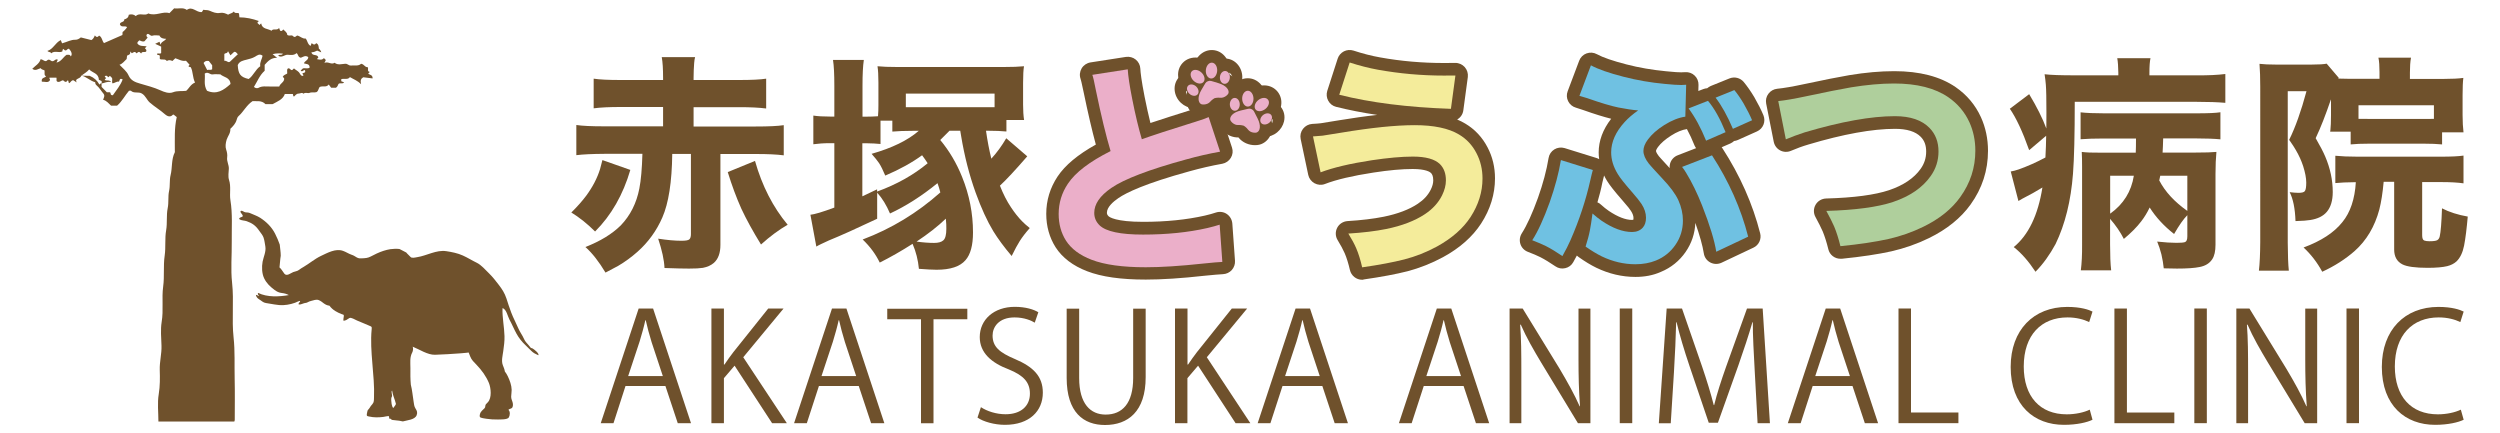 <?xml version="1.0" encoding="utf-8"?>
<!-- Generator: Adobe Illustrator 25.2.1, SVG Export Plug-In . SVG Version: 6.00 Build 0)  -->
<svg version="1.1" id="レイヤー_1" xmlns="http://www.w3.org/2000/svg" xmlns:xlink="http://www.w3.org/1999/xlink" x="0px"
	 y="0px" viewBox="0 0 300 52" style="enable-background:new 0 0 300 52;" xml:space="preserve">
<style type="text/css">
	.st0{fill:#6F512C;}
	.st1{fill-rule:evenodd;clip-rule:evenodd;fill:#6F512C;}
	.st2{fill:#F4EC9B;}
	.st3{fill:#6FC1E2;}
	.st4{fill:#AFCF9C;}
	.st5{fill:#EBAFC9;}
</style>
<g>
	<path class="st0" d="M71.41,27.78c-0.91-0.91-1.86-1.67-2.85-2.28c0.72-0.71,1.32-1.39,1.79-2.02c0.78-1.06,1.33-2.13,1.66-3.2
		c0.05-0.17,0.15-0.53,0.28-1.07l3.35,1.18C74.77,23.36,73.36,25.83,71.41,27.78z M77.09,18.46h-4.58
		c-1.43,0.01-2.54,0.06-3.35,0.16v-3.62c0.71,0.11,1.83,0.16,3.35,0.16h7.06v-2.32h-5.09c-1.34,0-2.42,0.05-3.24,0.16V9.44
		c0.7,0.11,1.78,0.16,3.24,0.16h5.09V9.34c0-1.07-0.05-1.9-0.16-2.48h4c-0.05,0.19-0.09,0.42-0.11,0.71
		c-0.04,0.55-0.07,1.14-0.07,1.77V9.6h5.48c1.46,0,2.53-0.05,3.23-0.16v3.58c-0.83-0.11-1.91-0.16-3.23-0.16h-5.48v2.32h7.47
		c1.52,0,2.63-0.05,3.35-0.16v3.62c-0.83-0.11-1.95-0.16-3.35-0.16h-4.25v10.91c0,0.97-0.26,1.69-0.79,2.16
		c-0.34,0.29-0.78,0.49-1.31,0.59c-0.37,0.06-0.92,0.09-1.66,0.09c-0.62,0-1.6-0.02-2.95-0.07c-0.04-0.96-0.3-2.13-0.76-3.52
		c1.1,0.17,2.03,0.25,2.79,0.25c0.5,0,0.81-0.05,0.94-0.16c0.13-0.11,0.2-0.32,0.2-0.64v-9.62h-2.24c-0.04,3.37-0.44,5.92-1.19,7.63
		c-0.69,1.58-1.68,2.96-2.99,4.12c-0.7,0.62-1.47,1.19-2.32,1.69c-0.23,0.13-0.74,0.4-1.51,0.8c-0.78-1.3-1.58-2.33-2.41-3.07
		c1.79-0.7,3.2-1.56,4.25-2.6c1.14-1.19,1.88-2.66,2.22-4.41C76.92,21.62,77.04,20.23,77.09,18.46z M91.32,29.34
		c-0.97-1.58-1.76-3.01-2.36-4.3c-0.6-1.34-1.14-2.8-1.63-4.39l3.27-1.34c0.85,3,2.16,5.55,3.92,7.66
		C93.49,27.56,92.42,28.35,91.32,29.34z"/>
	<path class="st0" d="M112.5,21.98c-1.89,1.54-3.79,2.75-5.7,3.64c-0.42-0.99-0.93-1.83-1.54-2.5v3.13
		c-2.41,1.14-4.34,2.01-5.79,2.6c-0.79,0.36-1.3,0.6-1.51,0.74l-0.71-3.82c0.46-0.04,1.42-0.32,2.87-0.86v-7.73h-0.47
		c-0.79,0-1.48,0.05-2.05,0.13v-3.44c0.52,0.08,1.2,0.12,2.04,0.12h0.48v-3.71c0-1.36-0.05-2.39-0.16-3.09h3.7
		c-0.11,0.73-0.16,1.76-0.16,3.09V14h0.4c0.54,0,1.03-0.02,1.46-0.05c0.04-0.44,0.05-0.88,0.05-1.33V9.91
		c0-0.87-0.04-1.53-0.11-1.96c0.59,0.06,1.37,0.09,2.36,0.09h12.8c1,0,1.81-0.03,2.42-0.09c-0.07,0.39-0.11,1.05-0.11,1.98v2.64
		c0,0.71,0.04,1.32,0.12,1.83h-2.12v1.38c-0.6-0.06-1.31-0.09-2.14-0.09h-0.31c0.17,1.2,0.38,2.31,0.64,3.35
		c0.66-0.72,1.26-1.54,1.79-2.45l2.52,2.17c-1.44,1.66-2.53,2.83-3.28,3.52c0.39,0.99,0.83,1.86,1.33,2.6
		c0.44,0.66,0.88,1.22,1.33,1.67c0.2,0.21,0.5,0.48,0.92,0.82c-0.49,0.55-0.89,1.07-1.19,1.54c-0.27,0.42-0.59,1.02-0.98,1.81
		c-0.91-1.07-1.64-2.06-2.2-2.97c-0.74-1.22-1.45-2.77-2.13-4.65c-0.75-2.09-1.33-4.34-1.73-6.75l-0.11-0.66h-1.29
		c-0.49,0.5-0.86,0.87-1.11,1.11c1.08,1.3,1.96,2.78,2.62,4.43c0.87,2.15,1.31,4.37,1.31,6.66c0,1.54-0.3,2.65-0.9,3.33
		c-0.66,0.77-1.82,1.15-3.47,1.15c-0.47,0-1.18-0.04-2.12-0.11c-0.1-1.05-0.35-2.05-0.76-3c-1.38,0.88-2.7,1.63-3.94,2.25
		c-0.49-1.01-1.17-1.93-2.05-2.77c3.45-1.3,6.56-3.19,9.32-5.65C112.75,22.7,112.62,22.33,112.5,21.98z M111.32,19.59
		c-0.19-0.29-0.41-0.62-0.67-0.96c-1.19,0.87-2.66,1.69-4.42,2.44c-0.26-0.62-0.5-1.12-0.74-1.49c-0.21-0.3-0.5-0.68-0.9-1.12
		c2.46-0.7,4.35-1.62,5.66-2.76h-0.76c-0.94,0-1.74,0.03-2.41,0.09v-1.31h-1.42v2.8c-0.46-0.05-1.04-0.08-1.74-0.09h-0.44v6.37
		c0.47-0.21,1.06-0.49,1.77-0.84v0.27C107.6,22.13,109.62,21,111.32,19.59z M108.71,12.86c0.34,0,0.67,0,1,0h8.68
		c0.33,0,0.65,0,0.96,0v-1.63h-10.65V12.86z M113.5,26.24c-0.97,0.93-2.14,1.84-3.51,2.75c0.79,0.11,1.5,0.16,2.1,0.16
		c0.51,0,0.88-0.1,1.11-0.31c0.24-0.21,0.36-0.67,0.36-1.38C113.57,27.14,113.55,26.74,113.5,26.24z"/>
	<path class="st0" d="M254.2,9.04V8.73c-0.01-0.73-0.05-1.32-0.13-1.75h3.99c-0.09,0.39-0.13,0.99-0.13,1.78v0.28h5.72
		c1.32,0.01,2.45-0.04,3.39-0.16v3.46c-0.91-0.08-2.05-0.12-3.41-0.12h-14.66c0,3.96-0.07,6.83-0.21,8.62
		c-0.25,3.27-0.95,6.08-2.09,8.44c-0.71,1.31-1.51,2.42-2.41,3.33c-0.83-1.26-1.7-2.25-2.61-2.96c1.76-1.44,2.91-3.82,3.44-7.15
		c-0.72,0.45-1.52,0.89-2.4,1.34c-0.14,0.07-0.3,0.17-0.48,0.28l-0.92-3.54c0.31-0.05,0.63-0.14,0.95-0.25
		c1.04-0.37,2.11-0.84,3.21-1.43c0.05-0.91,0.08-1.78,0.09-2.61l-2.04,1.73c-0.79-2.23-1.57-3.89-2.32-4.97l2.32-1.75
		c0.92,1.53,1.61,2.9,2.06,4.12c0.01-0.62,0.01-1.24,0.01-1.87c0-1.65-0.02-2.78-0.07-3.39c-0.03-0.38-0.08-0.79-0.15-1.25
		c0.74,0.09,1.94,0.13,3.6,0.13H254.2z M257.96,24.9c-0.3,0.63-0.64,1.18-1.02,1.67c-0.51,0.67-1.2,1.37-2.08,2.1
		c-0.42-0.83-0.97-1.63-1.65-2.41v3.07c0,1.31,0.04,2.35,0.13,3.11h-3.64c0.11-0.86,0.16-1.88,0.15-3.08V20
		c0-0.63-0.01-1.22-0.04-1.77c0.51,0.07,1.26,0.1,2.25,0.09h4.23c0.02-0.4,0.03-0.97,0.03-1.7h-3.82c-1.16,0-2.1,0.03-2.83,0.09
		v-3.23c0.71,0.08,1.65,0.12,2.84,0.12h11.05c1.39,0,2.36-0.04,2.89-0.13v3.25c-0.72-0.07-1.7-0.11-2.92-0.11h-3.95
		c-0.02,0.72-0.04,1.29-0.07,1.7h3.86c1.27,0,2.13-0.03,2.6-0.08c-0.07,0.72-0.11,1.6-0.11,2.63v8.49c0,0.79-0.13,1.37-0.4,1.77
		c-0.32,0.48-0.82,0.79-1.5,0.92c-0.63,0.13-1.54,0.19-2.73,0.19c-0.34,0-0.87-0.01-1.58-0.03c-0.05-0.54-0.15-1.09-0.28-1.67
		c-0.14-0.55-0.31-1.07-0.51-1.54c0.92,0.1,1.69,0.15,2.32,0.15c0.52,0,0.86-0.03,1.02-0.09c0.19-0.07,0.28-0.3,0.28-0.7v-2.53
		c-0.45,0.45-0.98,1.2-1.59,2.26C259.68,27.13,258.7,26.07,257.96,24.9z M253.22,25.64c1.6-1.14,2.54-2.66,2.84-4.55h-2.84V25.64z
		 M259.11,21.65c0.71,1.37,1.84,2.58,3.37,3.66v-4.22h-3.25C259.2,21.28,259.16,21.46,259.11,21.65z"/>
	<path class="st0" d="M279.7,11.96c-0.62,1.82-1.22,3.36-1.82,4.62c0.53,0.91,0.91,1.65,1.15,2.21c0.6,1.41,0.9,2.83,0.9,4.25
		c0,1.03-0.24,1.82-0.71,2.38c-0.43,0.51-1.09,0.84-1.98,0.98c-0.36,0.06-0.95,0.11-1.78,0.13c-0.05-1.52-0.29-2.67-0.7-3.47
		c0.44,0.05,0.79,0.08,1.06,0.08c0.41,0,0.67-0.07,0.76-0.21c0.12-0.16,0.17-0.5,0.17-1.02c0-0.55-0.13-1.21-0.37-1.97
		c-0.22-0.67-0.51-1.3-0.86-1.9c-0.16-0.29-0.43-0.71-0.82-1.26c0.75-1.51,1.44-3.46,2.08-5.84h-2.25v18.19
		c0.01,1.5,0.05,2.62,0.13,3.35h-3.59c0.1-0.85,0.15-2,0.16-3.44V10.42c0-1.04-0.03-1.96-0.09-2.76c0.5,0.06,1.16,0.09,1.98,0.09
		h4.27c0.87,0,1.48-0.04,1.81-0.11l1.45,1.7l-0.05,0.09c0.46,0.02,0.95,0.03,1.47,0.03h3.47V8.65c0-0.73-0.04-1.31-0.13-1.73h3.91
		c-0.09,0.49-0.13,1.09-0.13,1.81v0.74h4.07c0.99,0,1.77-0.04,2.34-0.12c-0.06,0.46-0.09,1.16-0.09,2.09v2.36
		c0,0.81,0.04,1.5,0.11,2.08h-2.57v1.45c-0.6-0.06-1.34-0.09-2.21-0.09h-6.52c-0.93,0-1.67,0.03-2.24,0.09V15.8h-2.46l0.03-0.21
		c0.04-0.37,0.07-0.96,0.07-1.78V11.96z M282.7,21.86c-1.07,0.01-1.89,0.05-2.46,0.11v-3.28c0.71,0.07,1.58,0.11,2.64,0.11h10.07
		c1.18,0,2.07-0.04,2.67-0.13V22c-0.69-0.1-1.58-0.15-2.67-0.15h-2.29v6.37c0,0.36,0.08,0.57,0.24,0.64
		c0.15,0.06,0.37,0.09,0.64,0.09c0.45,0,0.76-0.04,0.91-0.12c0.16-0.08,0.27-0.24,0.32-0.47c0.12-0.53,0.21-1.65,0.27-3.36
		c0.87,0.45,1.9,0.78,3.09,0.99c-0.12,1.38-0.26,2.55-0.44,3.49c-0.17,0.85-0.48,1.48-0.92,1.9c-0.29,0.26-0.66,0.45-1.11,0.56
		c-0.54,0.13-1.33,0.2-2.34,0.2c-1.48,0-2.5-0.14-3.04-0.42c-0.65-0.34-0.98-0.93-0.98-1.78v-8.12h-1.26
		c-0.12,1.31-0.29,2.42-0.52,3.32c-0.55,2.05-1.54,3.72-2.97,4.99c-1.11,0.97-2.4,1.8-3.88,2.48c-0.61-1.12-1.35-2.08-2.24-2.91
		c2.11-0.78,3.66-1.79,4.66-3.05C282.04,25.49,282.58,23.88,282.7,21.86z M292.07,14.26v-1.63h-9.05v1.63
		c0.31,0.01,0.75,0.01,1.3,0.01h6.51C291.31,14.28,291.73,14.27,292.07,14.26z"/>
	<g>
		<path class="st0" d="M82.92,50.78h-1.59l-1.48-4.46h-4.79l-1.44,4.46h-1.53l4.55-13.76h1.73L82.92,50.78z M79.54,45.13l-1.35-4.08
			c-0.29-0.94-0.52-1.81-0.7-2.62h-0.05c-0.18,0.83-0.43,1.7-0.69,2.56l-1.37,4.14H79.54z"/>
		<path class="st0" d="M94.42,50.78h-1.77l-4.5-6.9l-1.28,1.5v5.4h-1.5V37.02h1.5v6.72h0.07c0.34-0.52,0.72-1.03,1.06-1.48
			l4.19-5.24h1.84l-4.84,5.85L94.42,50.78z"/>
		<path class="st0" d="M106.12,50.78h-1.59l-1.48-4.46h-4.78l-1.45,4.46h-1.53l4.55-13.76h1.73L106.12,50.78z M102.74,45.13
			l-1.35-4.08c-0.29-0.94-0.52-1.81-0.7-2.62h-0.05c-0.18,0.83-0.43,1.7-0.69,2.56l-1.37,4.14H102.74z"/>
		<path class="st0" d="M116.08,38.31h-4.06v12.48h-1.5V38.31h-4.05v-1.26h9.61V38.31z"/>
		<path class="st0" d="M124.17,38.72c-0.4-0.25-1.26-0.63-2.42-0.63c-1.91,0-2.64,1.17-2.64,2.17c0,1.35,0.83,2.04,2.67,2.82
			c2.22,0.94,3.36,2.08,3.36,4.04c0,2.19-1.59,3.86-4.55,3.86c-1.25,0-2.6-0.38-3.29-0.87l0.41-1.25c0.74,0.49,1.84,0.85,2.96,0.85
			c1.84,0,2.92-0.99,2.92-2.47c0-1.35-0.74-2.18-2.53-2.91c-2.08-0.78-3.49-1.99-3.49-3.88c0-2.09,1.7-3.63,4.21-3.63
			c1.3,0,2.29,0.32,2.82,0.65L124.17,38.72z"/>
		<path class="st0" d="M137.48,45.26c0,4.13-2.13,5.74-4.88,5.74c-2.56,0-4.6-1.5-4.6-5.65v-8.31h1.5v8.32
			c0,3.12,1.37,4.39,3.18,4.39c1.99,0,3.3-1.34,3.3-4.39v-8.32h1.5V45.26z"/>
		<path class="st0" d="M150.04,50.78h-1.77l-4.5-6.9l-1.28,1.5v5.4H141V37.02h1.5v6.72h0.07c0.34-0.52,0.72-1.03,1.06-1.48
			l4.19-5.24h1.84l-4.84,5.85L150.04,50.78z"/>
		<path class="st0" d="M161.75,50.78h-1.59l-1.48-4.46h-4.78l-1.45,4.46h-1.53l4.55-13.76h1.73L161.75,50.78z M158.37,45.13
			l-1.35-4.08c-0.29-0.94-0.52-1.81-0.7-2.62h-0.05c-0.18,0.83-0.43,1.7-0.69,2.56l-1.37,4.14H158.37z"/>
		<path class="st0" d="M178.7,50.78h-1.59l-1.48-4.46h-4.78l-1.45,4.46h-1.53l4.55-13.76h1.73L178.7,50.78z M175.32,45.13
			l-1.35-4.08c-0.29-0.94-0.52-1.81-0.7-2.62h-0.05c-0.18,0.83-0.43,1.7-0.69,2.56l-1.37,4.14H175.32z"/>
		<path class="st0" d="M190.85,50.78h-1.5l-4.39-7.24c-0.92-1.53-1.81-3.07-2.47-4.59l-0.07,0.02c0.13,1.75,0.14,3.36,0.14,5.74
			v6.07h-1.41V37.02h1.57l4.44,7.24c0.97,1.64,1.77,3.07,2.4,4.5l0.04-0.02c-0.14-1.91-0.18-3.56-0.18-5.72v-5.99h1.43V50.78z"/>
		<path class="st0" d="M194.37,37.02h1.5v13.76h-1.5V37.02z"/>
		<path class="st0" d="M212.39,50.78h-1.48l-0.34-6.19c-0.11-1.97-0.25-4.51-0.23-5.92h-0.05c-0.45,1.55-1.01,3.25-1.68,5.16
			l-2.46,6.9h-1.1l-2.29-6.75c-0.67-1.99-1.19-3.72-1.57-5.31h-0.05c-0.04,1.68-0.14,3.95-0.27,6.07l-0.38,6.05h-1.43L200,37.02
			h1.84l2.42,6.99c0.58,1.72,1.03,3.18,1.39,4.6h0.05c0.34-1.39,0.81-2.84,1.43-4.6l2.51-6.99h1.88L212.39,50.78z"/>
		<path class="st0" d="M225.37,50.78h-1.59l-1.48-4.46h-4.78l-1.44,4.46h-1.54l4.55-13.76h1.73L225.37,50.78z M221.99,45.13
			l-1.35-4.08c-0.29-0.94-0.52-1.81-0.7-2.62h-0.05c-0.18,0.83-0.43,1.7-0.69,2.56l-1.37,4.14H221.99z"/>
		<path class="st0" d="M235.01,50.78h-7.19V37.02h1.5V49.5h5.69V50.78z"/>
		<path class="st0" d="M251.1,50.37c-0.63,0.31-1.86,0.61-3.43,0.61c-3.54,0-6.39-2.29-6.39-6.95c0-4.44,2.76-7.2,6.79-7.2
			c1.64,0,2.6,0.34,3.03,0.56l-0.4,1.26c-0.63-0.31-1.52-0.56-2.6-0.56c-3.12,0-5.25,2.09-5.25,5.89c0,3.61,1.95,5.74,5.16,5.74
			c1.05,0,2.08-0.23,2.76-0.56L251.1,50.37z"/>
		<path class="st0" d="M260.92,50.78h-7.19V37.02h1.5V49.5h5.69V50.78z"/>
		<path class="st0" d="M263.32,37.02h1.5v13.76h-1.5V37.02z"/>
		<path class="st0" d="M278.06,50.78h-1.5l-4.39-7.24c-0.92-1.53-1.81-3.07-2.47-4.59l-0.07,0.02c0.13,1.75,0.14,3.36,0.14,5.74
			v6.07h-1.41V37.02h1.57l4.44,7.24c0.98,1.64,1.77,3.07,2.4,4.5l0.04-0.02c-0.14-1.91-0.18-3.56-0.18-5.72v-5.99h1.43V50.78z"/>
		<path class="st0" d="M281.58,37.02h1.5v13.76h-1.5V37.02z"/>
		<path class="st0" d="M295.64,50.37c-0.63,0.31-1.86,0.61-3.43,0.61c-3.54,0-6.39-2.29-6.39-6.95c0-4.44,2.76-7.2,6.79-7.2
			c1.64,0,2.6,0.34,3.03,0.56l-0.4,1.26c-0.63-0.31-1.52-0.56-2.6-0.56c-3.12,0-5.26,2.09-5.26,5.89c0,3.61,1.95,5.74,5.16,5.74
			c1.05,0,2.08-0.23,2.76-0.56L295.64,50.37z"/>
	</g>
	<g>
		<path class="st0" d="M63.9,41.81c-0.15-0.07-0.17,0-0.27-0.15c-0.07-0.1-0.15-0.19-0.23-0.28c-0.19-0.21-0.39-0.42-0.51-0.69
			c-0.19-0.45-0.52-0.87-0.71-1.33c-0.26-0.62-0.59-1.21-0.83-1.85c-0.22-0.56-0.39-1.13-0.58-1.7c-0.21-0.63-0.51-1.1-0.91-1.62
			c-0.37-0.48-0.73-0.95-1.16-1.37c-0.43-0.42-0.95-1.03-1.49-1.29c-0.56-0.27-1.09-0.61-1.67-0.87c-0.61-0.28-1.33-0.42-1.99-0.52
			c-1.2-0.18-2.32,0.54-3.49,0.72c-0.21,0.03-0.64,0.16-0.8-0.03c-0.16-0.19-0.36-0.33-0.51-0.53c-0.27-0.13-0.54-0.28-0.81-0.42
			c-0.36-0.04-0.73-0.03-1.09,0.02c-0.57,0.09-1.12,0.28-1.64,0.52c-0.24,0.11-0.48,0.24-0.72,0.36c-0.36,0.19-0.65,0.2-1.05,0.22
			c-0.25,0.01-0.4,0.02-0.63-0.11c-0.23-0.13-0.36-0.24-0.62-0.32c-0.36-0.12-0.68-0.35-1.04-0.47c-0.88-0.31-1.86,0.25-2.63,0.61
			c-0.78,0.37-1.39,0.92-2.14,1.35c-0.17,0.1-0.34,0.2-0.49,0.32c-0.19,0.16-0.46,0.18-0.7,0.27c-0.32,0.13-0.77,0.54-1.06,0.2
			c-0.18-0.22-0.37-0.59-0.59-0.76c0.06-0.46,0.07-0.94,0.15-1.4c0-0.45-0.08-0.89-0.12-1.34c-0.15-0.45-0.35-0.88-0.56-1.31
			c-0.4-0.79-1.04-1.42-1.78-1.9c-0.38-0.24-0.81-0.38-1.21-0.56c-0.19-0.09-0.36-0.08-0.56-0.1c-0.18-0.02-0.34-0.2-0.51-0.19
			c-0.38,0.16,0.54,0.61,0.02,0.76c-0.1,0.03-0.41,0.15-0.19,0.29c0.19,0.12,0.58,0.12,0.81,0.2c0.68,0.24,1.09,0.53,1.5,1.13
			c0.18,0.26,0.44,0.55,0.54,0.85c0.11,0.34,0.15,0.69,0.21,1.04c0.11,0.63-0.21,1.24-0.33,1.85c-0.11,0.61-0.09,1.4,0.18,1.97
			c0.29,0.61,0.71,1,1.24,1.4c0.3,0.22,0.53,0.34,0.89,0.38c0.29,0.03,0.58,0.11,0.84,0.25c-1.17,0.2-2.58,0.28-3.68-0.26
			c-0.11,0.14,0.04,0.26,0.11,0.36c-0.15,0.02-0.22-0.15-0.38-0.12c0.07,0.45,0.5,0.56,0.81,0.82c0.2,0.16,0.59,0.18,0.85,0.23
			c0.38,0.07,0.76,0.13,1.15,0.17c0.62,0.05,1.31-0.07,1.89-0.28c0.1-0.03,0.59-0.29,0.6-0.2c0.03,0.14-0.29,0.28-0.15,0.41
			c0.22,0.03,0.44-0.11,0.65-0.16c0.15-0.04,0.24-0.02,0.37-0.09c0.15-0.09,0.32-0.15,0.49-0.19c0.24-0.07,0.6-0.19,0.85-0.1
			c0.25,0.09,0.45,0.26,0.66,0.42c0.2,0.14,0.41,0.24,0.65,0.26c0.19,0.26,0.43,0.47,0.7,0.64c0.24,0.15,0.5,0.27,0.76,0.37
			c0.18,0.07,0.29,0.03,0.27,0.24c-0.02,0.19-0.07,0.37-0.05,0.55c0.26,0.03,0.5-0.18,0.71-0.31c0.21-0.13,0.69,0.2,0.92,0.29
			c0.33,0.14,0.65,0.28,0.98,0.41c0.16,0.07,0.33,0.14,0.49,0.21c0.31,0.13,0.32,0.11,0.29,0.44c-0.13,1.34-0.03,2.7,0.08,4.04
			c0.11,1.39,0.26,2.77,0.2,4.16c-0.01,0.29,0.01,0.55-0.19,0.77c-0.13,0.15-0.26,0.3-0.34,0.46c-0.09,0.17-0.25,0.22-0.27,0.43
			c-0.01,0.1-0.04,0.2-0.06,0.3c-0.04,0.26,0.05,0.25,0.27,0.3c0.59,0.13,1.1,0.12,1.7,0.05c0.08-0.01,0.65-0.14,0.68-0.09
			c0.08,0.14-0.08,0.33,0.19,0.31c0.06-0.01,0.08,0.12,0.21,0.14c0.14,0.02,0.29,0.04,0.43,0.05c0.28,0.03,0.56,0.05,0.84,0.13
			c0.51-0.15,1.45-0.19,1.66-0.75c0.12-0.31,0.04-0.53-0.14-0.8c-0.16-0.24-0.19-0.57-0.23-0.85c-0.11-0.67-0.16-1.35-0.33-2.01
			c-0.06-0.66-0.06-1.33-0.05-1.99c0-0.67-0.1-1.29,0.23-1.9c0.08-0.14,0.13-0.5,0.04-0.67c0.81,0.32,1.8,1,2.69,0.97
			c1.01-0.04,2.01-0.09,3.02-0.17c0.22-0.02,0.45-0.04,0.67-0.06c0.11-0.01,0.23-0.02,0.34-0.04c0.07,0.15,0.12,0.31,0.18,0.46
			c0.17,0.45,0.45,0.68,0.77,1.02c0.62,0.65,1.15,1.37,1.49,2.2c0.23,0.59,0.36,1.77-0.14,2.29c-0.08,0.08-0.17,0.16-0.24,0.25
			c-0.1,0.15-0.03,0.34-0.15,0.46c-0.21,0.21-0.47,0.39-0.55,0.7c-0.04,0.17-0.09,0.36,0.09,0.43c0.21,0.08,0.45,0.1,0.67,0.14
			c0.48,0.07,0.9,0.1,1.39,0.09c0.29-0.01,1.15,0.03,1.31-0.25c0.14-0.24,0.19-0.71-0.05-0.91c0.1-0.12,0.28-0.12,0.4-0.21
			c0.17-0.12,0.16-0.44,0.12-0.62c-0.06-0.27-0.19-0.46-0.19-0.75c0.01-0.27,0.06-0.54,0.06-0.82c-0.01-0.55-0.23-1.14-0.46-1.62
			c-0.1-0.21-0.22-0.41-0.36-0.59c-0.03-0.27-0.15-0.5-0.24-0.75c-0.2-0.53-0.02-1.14,0.05-1.68c0.08-0.6,0.17-1.2,0.15-1.81
			c-0.03-1.12-0.28-2.23-0.24-3.35c0.47,0.1,0.63,1,0.83,1.36c0.31,0.56,0.54,1.14,0.85,1.7c0.27,0.5,0.67,1,1.08,1.38
			c0.23,0.22,0.45,0.44,0.68,0.67c0.28,0.28,0.51,0.38,0.86,0.54C64.75,42.43,64.07,41.9,63.9,41.81z M47.27,48.87
			c-0.14,0.28-0.27-0.36-0.28-0.43c-0.02-0.22-0.1-0.61,0.02-0.81c0.13-0.22-0.13-0.58,0.04-0.77c0.07,0.56,0.33,1.05,0.46,1.6
			C47.49,48.62,47.33,48.74,47.27,48.87z"/>
		<path class="st1" d="M9.76,9.08C9.6,9.54,8.92,9.36,9.2,9.89C8.98,9.75,8.89,9.69,8.8,9.63c-0.25,0-0.31,0.24-0.48,0.35
			c-0.14-0.05-0.07-0.19-0.13-0.3c-0.15-0.1-0.15,0.13-0.24,0.13c-0.2,0.07-0.26-0.13-0.4-0.18C7.32,9.67,7.13,9.94,6.84,9.78
			C6.72,9.66,6.83,9.5,6.77,9.32c-0.26,0-0.54,0-0.83,0c-0.08,0.12,0.1,0.11,0.05,0.31C5.78,9.99,5.37,9.78,5.02,9.8
			c-0.1-0.49,0.33-0.44,0.51-0.63C5.4,9.09,5.33,8.97,5.35,8.8c0.01-0.12,0-0.23,0-0.34C5.2,8.35,4.99,8.38,4.89,8.18
			C4.58,8.25,4.28,8.56,3.87,8.26c0.36-0.37,0.86-0.62,1-1.15c0.3,0.01,0.54,0.37,0.76,0.16C5.89,7.01,6.07,7.29,6.2,7.33
			c0.32,0.11,0.44-0.36,0.74-0.16C6.9,7.26,6.86,7.34,6.78,7.51c0.6-0.13,0.79-0.66,1.21-0.93c0.17,0.01,0.4-0.09,0.5,0.19
			c0.21-0.21,0.11-0.57-0.2-0.91C8.09,5.8,8.05,6.04,7.88,6.05C7.76,6.07,7.7,5.95,7.61,5.88c-0.14,0.05-0.08,0.19-0.14,0.3
			c-0.41,0.2-0.93-0.15-1.32,0.22c-0.07-0.2-0.32-0.11-0.46-0.29c0.7-0.21,0.92-0.96,1.6-1.3C7.33,4.92,7.4,5.09,7.45,5.2
			c0.63-0.17,1.07-0.45,1.6-0.43C9.3,4.78,9.53,4.63,9.7,4.49c0.44,0.11,0.86,0.22,1.27,0.32c0.23-0.14,0.32-0.34,0.41-0.56
			c0.17,0.22,0.33,0.26,0.51,0.02c0.37,0.18,0.34,0.62,0.59,0.9c0.73-0.32,1.46-0.64,2.21-0.97c0.01-0.12,0.01-0.24,0.02-0.36
			c0.16-0.1,0.42-0.38,0.54-0.58c-0.24-0.23-0.69,0.1-0.86-0.33c-0.02-0.35,0.56-0.22,0.52-0.6c0.3-0.08,0.51-0.23,0.54-0.56
			c0.31-0.08,0.58-0.07,0.85,0.16c0.43-0.46,1.09,0.04,1.49-0.32c0.9,0.37,1.74-0.3,2.54-0.03C20.54,1.36,20.71,1.19,20.9,1
			c0.49,0.09,1.04-0.16,1.52,0.19c0.68-0.49,1.11,0.32,1.8,0.26c0-0.01,0.08-0.13,0.18-0.28c0.27,0.07,0.49,0,0.76,0.12
			c0.38,0.16,0.79,0.35,1.24,0.26c0.35-0.07,0.68,0.06,0.97,0.21c0.25-0.15,0.52-0.17,0.7-0.38c0.11,0.31,0.44,0.08,0.61,0.24
			c0.02,0.14,0.03,0.29,0.05,0.46c0.8,0,1.56,0.17,2.33,0.44C31,2.59,30.96,2.63,30.9,2.69c-0.02,0.17,0.2,0.17,0.21,0.32
			c0.09-0.08,0.15-0.13,0.23-0.2c0.12,0.71,0.81,0.61,1.24,0.88c0.2-0.33,0.69,0.03,0.91-0.34c0.04,0.12,0.08,0.23,0.12,0.33
			c0.16,0.1,0.27,0.01,0.38-0.15c0.19,0.21,0.47,0.34,0.48,0.66c0.17,0.12,0.35,0.06,0.53,0.06c0.17,0,0.2,0.24,0.43,0.17
			c0.04-0.03,0.14-0.1,0.23-0.16c0.36,0.07,0.62,0.42,1.02,0.36c0.23,0.27,0.22,0.69,0.59,0.89c0.04-0.11,0.08-0.21,0.12-0.33
			c0.09,0.05,0.18,0.11,0.26,0.16c0.15,0.03,0.21-0.09,0.3-0.16c0.28,0.13,0.29,0.39,0.31,0.65c0.07,0.03,0.28,0.31,0.29,0.45
			c-0.17-0.07-0.31-0.13-0.49-0.21c-0.19,0.08-0.41,0.22-0.69,0.2c0.08,0.51,0.72,0.17,0.83,0.62c-0.03,0.04-0.08,0.1-0.17,0.2
			c0.32,0.07,0.61,0.15,0.84-0.12c0.1,0.1,0.16,0.16,0.23,0.23c-0.04,0.08-0.08,0.16-0.17,0.35c0.46-0.22,0.81,0.26,1.22-0.02
			c0.4,0.32,0.86,0.14,1.29,0.12c0.28-0.01,0.4,0.23,0.65,0.21c0.46-0.03,0.94,0.09,1.24-0.21c0.39,0.06,0.45,0.44,0.77,0.4
			c0.18,0.16-0.11,0.51,0.27,0.58c-0.08,0.09-0.14,0.16-0.19,0.22c0.21,0.14,0.55,0.13,0.53,0.56c-0.38-0.05-0.76-0.09-1.12-0.14
			c-0.28,0.16-0.37,0.38-0.26,0.84c-0.45-0.46-0.9-0.59-1.34-0.86c-0.25,0.36-0.68,0.13-1.04,0.25c0,0.1,0,0.18,0,0.25
			c0.12,0.05,0.22,0.08,0.34,0.13c-0.18,0.25-0.45,0.01-0.67,0.19c-0.07,0.12-0.1,0.33-0.31,0.46c-0.15,0-0.33,0-0.57,0
			c-0.07-0.1-0.18-0.24-0.29-0.39c-0.29,0.38-0.65,0.14-1.05,0.28c-0.18,0.09-0.15,0.47-0.41,0.63c-0.27,0.1-0.56-0.03-0.86,0.1
			c-0.19,0.08-0.49-0.11-0.71,0.1c-0.19-0.2-0.38-0.02-0.57-0.02c-0.3,0-0.4,0.22-0.57,0.36c-0.14-0.05-0.08-0.19-0.14-0.31
			c-0.3,0-0.62,0-0.96,0c-0.23,0.66-0.87,0.89-1.48,1.22c-0.24,0-0.54,0-0.84,0c-0.47-0.49-1.07-0.33-1.56-0.36
			c-0.74,0.5-1.07,1.26-1.67,1.79c-0.14,0.12-0.19,0.31-0.23,0.44c-0.13,0.47-0.45,0.79-0.76,1.09c0.04,0.51-0.3,0.87-0.44,1.29
			c-0.13,0.42-0.18,0.87-0.06,1.2c0.11,0.32,0.16,0.63,0.12,0.93c-0.07,0.49,0.22,0.9,0.2,1.36c-0.02,0.45-0.11,0.93,0.02,1.34
			c0.27,0.82,0.04,1.64,0.17,2.45c0.27,1.65,0.14,3.31,0.16,4.96c0.02,1.65-0.14,3.31,0.04,4.94c0.24,2.2-0.06,4.4,0.18,6.57
			c0.18,1.66,0.09,3.31,0.13,4.96c0.04,1.65,0.01,3.29,0.01,4.94c0,0.05-0.03,0.11-0.05,0.18c-3.01,0-6.02,0-9.11,0
			c0-1.1-0.14-2.22,0.04-3.29c0.16-0.98,0.15-1.94,0.12-2.9c-0.03-0.98,0.24-1.92,0.21-2.89c-0.03-0.96-0.13-1.94,0.02-2.87
			c0.24-1.42-0.01-2.84,0.18-4.24c0.17-1.24,0-2.48,0.18-3.7c0.15-1.03,0-2.07,0.18-3.07c0.15-0.88,0.01-1.77,0.18-2.62
			c0.15-0.71,0.02-1.41,0.17-2.08c0.14-0.64,0.03-1.3,0.18-1.9c0.23-0.91,0.07-1.89,0.51-2.75c0.02-0.05,0-0.12,0-0.18
			c0.01-1.35-0.08-2.71,0.23-4.04c-0.13-0.11-0.23-0.18-0.35-0.28c0,0-0.09-0.04-0.11-0.01c-0.32,0.38-0.72,0.15-0.92-0.02
			c-0.58-0.52-1.26-0.92-1.85-1.43c-0.37-0.32-0.5-0.82-0.96-1.09c-0.43-0.25-0.94,0.03-1.31-0.33c-0.03-0.03-0.12,0-0.23,0
			c-0.48,0.56-0.83,1.27-1.43,1.79c-0.23,0-0.47,0-0.72,0c-0.29-0.26-0.53-0.6-0.96-0.71c0.11-0.29,0.26-0.51,0.01-0.78
			c-0.26-0.3-0.45-0.67-0.77-0.93c-0.12-0.1-0.19-0.21-0.18-0.39C10.79,9.7,10.29,9.14,9.76,9.08c0.54,0.02,0.81,0.02,1,0.02
			c0.55,0.23,0.92,0.58,1.17,1.05c0.11-0.08,0.14-0.18,0.26-0.15c0,0.14,0,0.29,0,0.43c0.21,0.22,0.42,0.43,0.63,0.64
			c0.13,0,0.24,0,0.36,0c0.17,0.06-0.01,0.4,0.37,0.35c0.39-0.58,0.91-1.16,1.17-1.89c-0.39-0.21-0.34,0.11-0.44,0.27
			c-0.27-0.07-0.49,0.18-0.79,0.2c-0.1-0.25,0.05-0.51-0.07-0.67c-0.1-0.1-0.17-0.17-0.23-0.23c-0.06,0.06-0.13,0.11-0.19,0.17
			c-0.13-0.12-0.23-0.3-0.44-0.09c0.06,0.06,0.11,0.12,0.17,0.19c-0.05,0.06-0.11,0.12-0.17,0.19c0.19,0.22,0.52-0.06,0.78,0.29
			c-0.46-0.11-0.78,0.11-1.14,0.17c0-0.1,0-0.19,0-0.29c-0.12-0.05-0.24-0.11-0.34-0.16c-0.02-0.8-0.77-0.82-1.16-1.24
			C10.46,8.63,10.15,8.79,9.76,9.08z M23.4,9.91c-0.31-0.67-0.23-1.32-0.5-1.83c-0.1-0.1-0.27,0.02-0.27-0.17
			c0.04-0.04,0.09-0.09,0.13-0.13c-0.15-0.17-0.3-0.33-0.44-0.49c-0.5,0.09-0.86-0.17-1.28-0.3c-0.09,0.09-0.22,0.21-0.35,0.33
			c-0.23-0.11-0.45-0.15-0.67,0c-0.2-0.3-0.55-0.1-0.82-0.23c-0.09-0.14,0.07-0.36-0.1-0.48c-0.09-0.03-0.25,0.06-0.25-0.16
			c0.14-0.1,0.36,0.06,0.49-0.09c0-0.27,0-0.53,0-0.77c-0.25-0.11-0.48-0.22-0.72-0.33c0.19-0.09,0.35-0.17,0.52-0.25
			c0.04,0.13,0.08,0.23,0.13,0.37c0.07-0.4,0.46-0.41,0.67-0.72c-0.35-0.01-0.66-0.07-0.81-0.4c-0.29,0-0.58-0.07-0.82,0.02
			c-0.3,0.11-0.43-0.36-0.69-0.16c-0.12,0.2,0.01,0.29,0.1,0.39c-0.15,0.17-0.3,0.34-0.38,0.44c-0.3,0.1-0.45-0.08-0.63-0.11
			c-0.09,0.13-0.26,0.19-0.22,0.38c0.26,0.37,0.71,0.27,1.11,0.34c-0.1,0.11-0.15,0.17-0.21,0.24c0.11,0.1,0.24,0.19,0.15,0.38
			c-0.16,0.16-0.5-0.07-0.6,0.24c-0.07-0.06-0.13-0.12-0.19-0.17c-0.19-0.08-0.25,0.12-0.38,0.15c-0.17-0.3-0.37-0.11-0.54-0.01
			c-0.06-0.06-0.1-0.1-0.22-0.22c0.09,0.38-0.16,0.41-0.36,0.5c-0.02,0.14-0.03,0.28-0.05,0.41c-0.28,0.26-0.49,0.57-0.86,0.69
			c0.39,0.42,0.86,0.76,1.09,1.28c0.27,0.61,0.78,0.81,1.38,0.98c0.82,0.24,1.65,0.45,2.45,0.81c0.44,0.2,1.01,0.42,1.5,0.23
			c0.52-0.2,1.04-0.11,1.58-0.17C22.69,10.61,22.87,10.12,23.4,9.91z M35.28,8.21c0.19,0.18,0.45,0.3,0.6,0.47
			c0.16,0.19,0.19,0.46,0.5,0.42c0.09-0.17-0.13-0.18-0.08-0.3c0.1-0.04,0.2-0.08,0.3-0.12c0.04-0.12,0.06-0.23-0.08-0.29
			c-0.3,0.21-0.3,0.21-0.44,0.07c0.09-0.08,0.17-0.16,0.27-0.25c0.25-0.08,0.56,0.09,0.81-0.1c-0.01-0.5-0.42-0.4-0.69-0.51
			c0.1-0.3,0.53-0.37,0.52-0.75c-0.36-0.27-0.66,0.01-0.89,0.08c-0.36-0.07-0.29-0.39-0.51-0.56c-0.29,0.28-0.68,0.24-1.05,0.2
			C34.14,6.54,33.8,7,33.39,6.68c0.12-0.22,0.41,0.03,0.56-0.24c-0.39-0.04-0.75-0.07-1.24,0.06c0.22,0.18,0.35,0.28,0.54,0.44
			c-0.71-0.03-1.1,0.4-1.49,0.84c0,0.23,0,0.47,0,0.71c-0.61,0.54-0.88,1.29-1.29,1.94c0.2,0.19,0.43,0.17,0.55,0.11
			c0.44-0.25,0.91-0.15,1.37-0.16c0.38-0.01,0.76,0,1.12,0c0.13-0.41,0.63-0.52,0.59-0.98c-0.05-0.06-0.11-0.12-0.17-0.19
			c0.11-0.21,0.34-0.27,0.53-0.38c0.04-0.21-0.08-0.42,0.07-0.6c0.26-0.16,0.32,0.28,0.56,0.16C35.15,8.32,35.21,8.26,35.28,8.21z
			 M24.84,10.89c1.18,0.51,2.01-0.08,2.82-0.81c-0.05-0.82-0.83-0.8-1.22-1.16c-0.33,0-0.63-0.04-0.92,0.01
			c-0.32,0.05-0.55-0.38-0.95-0.1C24.65,9.47,24.4,10.18,24.84,10.89z M31.23,7.95c-0.08-0.5,0.23-0.9,0.28-1.26
			c-0.36-0.3-0.66-0.03-0.9,0.11c-0.33,0.19-0.66,0.27-1.02,0.36c-0.38,0.1-0.86,0.17-1.06,0.65c0.06,1.09,0.32,1.44,1.31,1.67
			C30.42,9.07,30.65,8.34,31.23,7.95z M27.62,7.38c0.3-0.28,0.59-0.56,0.93-0.88c-0.14-0.06-0.18-0.31-0.45-0.28
			c-0.13,0.12-0.25,0.23-0.45,0.42c-0.09-0.15-0.17-0.3-0.29-0.5c-0.08,0.34-0.38,0.18-0.44,0.36c0,0.26,0,0.49,0,0.8
			C27.22,7.23,27.39,7.61,27.62,7.38z M24.86,8.4c0.19-0.08,0.4,0.06,0.6-0.09c0-0.19,0-0.39,0-0.48c-0.18-0.23-0.31-0.4-0.4-0.51
			c-0.33-0.07-0.51,0.06-0.63,0.24C24.57,7.84,24.71,8.11,24.86,8.4z"/>
	</g>
	<g>
		<g>
			<path class="st0" d="M158.47,20.68l-0.91-4.31c0.46-0.03,0.85-0.06,1.15-0.09c0.22-0.04,0.97-0.16,2.25-0.36
				c3.6-0.6,6.53-0.9,8.79-0.9c2.3,0,4.08,0.37,5.33,1.12c0.91,0.54,1.61,1.29,2.1,2.25c0.48,0.92,0.72,1.93,0.72,3.03
				c0,1.61-0.48,3.15-1.43,4.62c-0.89,1.37-2.24,2.55-4.03,3.54c-1.25,0.68-2.56,1.2-3.92,1.55c-1.33,0.34-3.02,0.66-5.06,0.95
				c-0.2-0.87-0.43-1.63-0.71-2.28c-0.22-0.52-0.54-1.11-0.95-1.77c1.75-0.11,3.26-0.29,4.54-0.55c1.89-0.38,3.44-0.98,4.65-1.78
				c0.93-0.62,1.62-1.37,2.06-2.26c0.3-0.61,0.46-1.21,0.46-1.79c0-0.83-0.24-1.48-0.72-1.96c-0.62-0.6-1.7-0.9-3.24-0.9
				c-1.35,0-3,0.15-4.94,0.44C161.99,19.63,159.95,20.12,158.47,20.68z M160.71,11.37l1.25-3.87c1.17,0.38,2.31,0.67,3.41,0.87
				c2.57,0.46,5.2,0.7,7.9,0.7c0.35,0,0.81,0,1.38-0.01l-0.54,4C168.93,12.88,164.47,12.32,160.71,11.37z"/>
			<path class="st0" d="M163.45,33.57c-0.69,0-1.3-0.48-1.46-1.17c-0.18-0.78-0.39-1.46-0.63-2.02c-0.19-0.44-0.48-0.97-0.84-1.56
				c-0.28-0.45-0.3-1.01-0.06-1.48c0.24-0.47,0.71-0.77,1.24-0.81c1.67-0.1,3.13-0.28,4.33-0.52c1.69-0.34,3.08-0.87,4.11-1.56
				c0.72-0.48,1.22-1.03,1.55-1.69c0.2-0.4,0.3-0.77,0.3-1.12c0-0.55-0.16-0.77-0.28-0.89c-0.11-0.11-0.61-0.47-2.19-0.47
				c-1.27,0-2.85,0.14-4.72,0.43c-2.48,0.38-4.44,0.84-5.81,1.37c-0.41,0.16-0.86,0.12-1.25-0.09c-0.38-0.21-0.66-0.58-0.75-1
				l-0.91-4.31c-0.09-0.43,0.01-0.87,0.28-1.22c0.27-0.35,0.67-0.56,1.1-0.59c0.42-0.02,0.76-0.05,1.03-0.08l2.22-0.36
				c1.65-0.27,3.17-0.49,4.56-0.64c-1.76-0.26-3.42-0.59-4.94-0.97c-0.4-0.1-0.74-0.36-0.94-0.73c-0.2-0.36-0.24-0.79-0.12-1.18
				l1.25-3.87c0.12-0.38,0.39-0.69,0.75-0.88c0.36-0.18,0.77-0.21,1.15-0.09c1.1,0.36,2.18,0.64,3.21,0.82
				c2.48,0.45,5.04,0.67,7.64,0.67c0.34,0,0.79,0,1.36-0.01c0.43-0.01,0.85,0.18,1.14,0.5c0.29,0.33,0.42,0.76,0.37,1.19l-0.54,4
				c-0.06,0.48-0.35,0.88-0.74,1.1c0.35,0.15,0.68,0.31,0.99,0.5c1.15,0.69,2.04,1.65,2.66,2.85c0.59,1.12,0.89,2.37,0.89,3.71
				c0,1.89-0.56,3.72-1.67,5.43c-1.03,1.58-2.56,2.94-4.57,4.03c-1.35,0.73-2.79,1.3-4.26,1.69c-1.38,0.35-3.14,0.68-5.23,0.98
				C163.59,33.57,163.52,33.57,163.45,33.57z M164.17,29.33c0.14,0.33,0.26,0.69,0.38,1.06c1.41-0.23,2.61-0.47,3.59-0.72
				c1.23-0.32,2.44-0.8,3.58-1.42c1.56-0.85,2.74-1.88,3.49-3.04c0.8-1.24,1.19-2.48,1.19-3.8c0-0.86-0.18-1.62-0.55-2.33
				c-0.37-0.72-0.87-1.26-1.54-1.66c-1.01-0.61-2.54-0.91-4.56-0.91c-2.17,0-5.04,0.3-8.54,0.88l-1.84,0.3l0.22,1.06
				c1.32-0.37,2.9-0.7,4.77-0.99c2.02-0.3,3.75-0.46,5.17-0.46c1.97,0,3.37,0.43,4.28,1.32c0.54,0.53,1.18,1.48,1.18,3.03
				c0,0.82-0.21,1.65-0.61,2.46c-0.56,1.13-1.43,2.08-2.57,2.84c-1.36,0.91-3.1,1.58-5.18,2C165.89,29.1,165.06,29.23,164.17,29.33z
				 M162.63,10.28c2.97,0.63,6.38,1.04,10.18,1.23l0.13-0.94c-2.66-0.02-5.29-0.26-7.83-0.72c-0.71-0.13-1.44-0.29-2.17-0.49
				L162.63,10.28z"/>
		</g>
		<g>
			<path class="st0" d="M187.31,19.21l3.83,1.19c-0.08,0.29-0.18,0.68-0.29,1.18c-0.55,2.46-1.35,4.87-2.4,7.26
				c-0.23,0.53-0.55,1.16-0.96,1.89c-0.72-0.49-1.37-0.89-1.96-1.19c-0.45-0.22-1-0.46-1.66-0.71c0.68-1.05,1.38-2.58,2.1-4.58
				C186.6,22.45,187.05,20.78,187.31,19.21z M189.53,11.5l1.38-3.66c0.85,0.46,2.15,0.92,3.91,1.37c1.58,0.41,3.24,0.7,4.97,0.86
				c0.88,0.09,1.54,0.13,1.97,0.13c0.13,0,0.33-0.01,0.58-0.03L202.24,14c-0.79,0.11-1.62,0.44-2.52,1
				c-0.86,0.54-1.51,1.12-1.97,1.74c-0.36,0.48-0.54,0.94-0.54,1.37c0,0.46,0.22,0.98,0.66,1.54c0.12,0.16,0.66,0.75,1.59,1.75
				c0.96,1.01,1.6,1.88,1.94,2.62c0.37,0.82,0.55,1.64,0.55,2.45c0,1.08-0.3,2.06-0.91,2.93c-0.58,0.84-1.35,1.46-2.32,1.86
				c-0.74,0.3-1.57,0.45-2.48,0.45c-1.38,0-2.73-0.32-4.04-0.95c-0.58-0.29-1.22-0.67-1.93-1.17c0.23-0.73,0.41-1.38,0.52-1.96
				c0.09-0.45,0.19-1.12,0.31-2.01c0.38,0.34,0.75,0.63,1.11,0.88c1.32,0.89,2.53,1.34,3.63,1.34c0.54,0,0.97-0.17,1.29-0.52
				c0.26-0.29,0.39-0.68,0.39-1.19c0-0.55-0.18-1.11-0.54-1.66c-0.21-0.32-0.6-0.81-1.18-1.47c-0.85-0.97-1.41-1.68-1.67-2.12
				c-0.53-0.87-0.79-1.73-0.79-2.6c0-1.24,0.54-2.46,1.62-3.64c0.43-0.47,0.97-0.94,1.62-1.39c-0.65-0.05-1.44-0.17-2.37-0.35
				c-0.88-0.18-2.12-0.55-3.74-1.12C190.13,11.68,189.82,11.58,189.53,11.5z M201.85,20.03l3.59-1.39c2.04,3.14,3.48,6.4,4.34,9.76
				l-3.83,1.81c-0.21-1.36-0.78-3.2-1.69-5.53c-0.6-1.51-1.23-2.8-1.89-3.88C202.23,20.55,202.06,20.3,201.85,20.03z M207.07,15.86
				l-2.34,1.02c-0.62-1.53-1.32-2.82-2.1-3.87l2.33-0.91C205.72,13,206.42,14.26,207.07,15.86z M210.25,14.43l-2.3,1.03
				c-0.67-1.56-1.36-2.81-2.08-3.74l2.25-0.91c0.37,0.44,0.74,0.98,1.12,1.62C209.66,13.17,210,13.83,210.25,14.43z"/>
			<path class="st0" d="M196.25,33.23c-1.6,0-3.18-0.37-4.69-1.1c-0.66-0.32-1.37-0.75-2.13-1.29c-0.08-0.05-0.14-0.11-0.21-0.17
				c-0.13,0.25-0.27,0.51-0.43,0.79c-0.2,0.37-0.55,0.63-0.96,0.72c-0.41,0.1-0.84,0.02-1.18-0.22c-0.68-0.46-1.28-0.83-1.81-1.1
				c-0.38-0.19-0.89-0.41-1.5-0.64c-0.42-0.16-0.75-0.5-0.89-0.93c-0.14-0.43-0.08-0.9,0.16-1.28c0.61-0.95,1.27-2.39,1.95-4.28
				c0.6-1.69,1.03-3.3,1.27-4.77c0.07-0.43,0.32-0.8,0.69-1.03c0.37-0.23,0.82-0.28,1.23-0.16l3.83,1.19
				c0.12,0.04,0.22,0.08,0.32,0.14c-0.04-0.27-0.06-0.54-0.06-0.8c0-1.4,0.5-2.76,1.5-4.05c-0.89-0.22-1.99-0.56-3.37-1.05
				c-0.32-0.11-0.61-0.21-0.86-0.28c-0.4-0.11-0.74-0.39-0.93-0.77c-0.19-0.37-0.21-0.81-0.06-1.2l1.38-3.66
				c0.15-0.41,0.47-0.73,0.88-0.88c0.41-0.15,0.86-0.12,1.24,0.09c0.73,0.4,1.93,0.81,3.56,1.23c1.5,0.39,3.09,0.66,4.74,0.82
				c1.04,0.11,1.57,0.13,1.83,0.13c0.06,0,0.19,0,0.47-0.02c0.42-0.03,0.84,0.12,1.14,0.41c0.31,0.29,0.47,0.7,0.46,1.12l-0.02,0.73
				l0.6-0.23c0.15-0.06,0.31-0.09,0.46-0.1c0.13-0.11,0.27-0.2,0.43-0.27l2.25-0.91c0.6-0.24,1.29-0.07,1.71,0.43
				c0.41,0.5,0.84,1.11,1.26,1.81c0.46,0.8,0.83,1.53,1.1,2.18c0.31,0.75-0.03,1.61-0.77,1.94l-2.3,1.03
				c-0.14,0.06-0.3,0.11-0.45,0.12c-0.12,0.12-0.27,0.21-0.43,0.29l-1.06,0.46c0.03,0.04,0.06,0.08,0.09,0.12
				c2.12,3.27,3.64,6.7,4.53,10.21c0.18,0.69-0.16,1.42-0.81,1.72l-3.83,1.81c-0.43,0.2-0.92,0.19-1.34-0.03
				c-0.42-0.22-0.71-0.62-0.78-1.09c-0.15-0.94-0.49-2.16-1.02-3.66c-0.05,1.27-0.45,2.45-1.17,3.49c-0.74,1.07-1.74,1.88-2.97,2.39
				C198.38,33.04,197.36,33.23,196.25,33.23z M192.03,28.97c0.3,0.18,0.58,0.34,0.84,0.47c1.11,0.53,2.22,0.8,3.38,0.8
				c0.71,0,1.35-0.12,1.91-0.34c0.69-0.29,1.24-0.72,1.65-1.33c0.43-0.63,0.64-1.31,0.64-2.08c0-0.61-0.14-1.21-0.42-1.84
				c-0.18-0.39-0.62-1.1-1.66-2.2c-1.46-1.57-1.61-1.77-1.69-1.86c-0.65-0.83-0.97-1.66-0.97-2.46c0-0.75,0.28-1.51,0.83-2.26
				c0.56-0.76,1.36-1.47,2.37-2.11c0.63-0.4,1.25-0.7,1.85-0.91l0.03-1.17c-0.34-0.02-0.72-0.06-1.16-0.1
				c-1.79-0.17-3.55-0.47-5.19-0.9c-1.04-0.27-1.94-0.53-2.69-0.81l-0.27,0.72c1.3,0.45,2.32,0.75,3.04,0.89
				c0.85,0.16,1.6,0.27,2.19,0.32c0.63,0.05,1.16,0.49,1.32,1.1c0.16,0.61-0.07,1.26-0.59,1.62c-0.56,0.39-1.02,0.78-1.37,1.17
				c-0.83,0.91-1.23,1.78-1.23,2.64c0,0.59,0.19,1.19,0.57,1.82c0.12,0.2,0.49,0.72,1.52,1.91c0.64,0.73,1.06,1.26,1.31,1.65
				c0.51,0.79,0.77,1.62,0.77,2.47c0,0.89-0.26,1.63-0.78,2.2c-0.41,0.46-1.17,1.01-2.39,1.01c-1.15,0-2.38-0.37-3.65-1.09
				C192.15,28.51,192.09,28.74,192.03,28.97z M185.99,28.1c0.07,0.03,0.14,0.07,0.21,0.1c0.23,0.12,0.47,0.25,0.72,0.4
				c0.06-0.13,0.11-0.24,0.16-0.36c0.98-2.23,1.74-4.53,2.27-6.82l-0.9-0.28c-0.27,1.15-0.63,2.36-1.07,3.61
				C186.91,26.06,186.45,27.17,185.99,28.1z M204.09,20.77c0.54,0.98,1.07,2.1,1.56,3.36c0.59,1.51,1.04,2.81,1.35,3.93l1-0.47
				c-0.73-2.42-1.79-4.8-3.17-7.1L204.09,20.77z M196,26.39L196,26.39L196,26.39z M191.69,24.28c0.15,0.06,0.3,0.15,0.42,0.27
				c0.32,0.29,0.64,0.55,0.95,0.76c1.06,0.71,2,1.08,2.78,1.08c0.09,0,0.14-0.01,0.16-0.02c0.01-0.03,0.02-0.09,0.02-0.2
				c0-0.26-0.1-0.54-0.3-0.85c-0.09-0.15-0.35-0.51-1.05-1.3c-0.93-1.06-1.51-1.8-1.83-2.32c-0.13-0.21-0.24-0.42-0.35-0.64
				c-0.06,0.24-0.13,0.52-0.21,0.86C192.13,22.71,191.92,23.49,191.69,24.28z M202.43,15.49c-0.57,0.08-1.21,0.34-1.91,0.79
				c-0.69,0.44-1.22,0.9-1.56,1.36c-0.19,0.26-0.24,0.42-0.24,0.48c0,0,0.01,0.2,0.34,0.62c0.04,0.04,0.24,0.29,1.3,1.43
				c-0.02-0.18,0-0.37,0.05-0.54c0.13-0.45,0.46-0.82,0.9-0.99l2.22-0.86c-0.07-0.1-0.14-0.21-0.19-0.33
				C203.06,16.74,202.75,16.08,202.43,15.49z"/>
		</g>
		<g>
			<path class="st0" d="M214.3,16.72l-0.91-4.59c0.81-0.08,1.95-0.28,3.41-0.59c2.29-0.49,4.06-0.84,5.33-1.06
				c1.85-0.3,3.57-0.46,5.16-0.46c2.74,0,4.91,0.55,6.51,1.65c1.13,0.78,1.97,1.78,2.53,3c0.47,1.04,0.71,2.17,0.71,3.41
				c0,2.04-0.6,3.89-1.81,5.57c-1.02,1.43-2.5,2.62-4.43,3.56c-1.33,0.65-2.73,1.14-4.19,1.47c-1.53,0.34-3.45,0.63-5.76,0.86
				c-0.22-0.9-0.47-1.69-0.75-2.36c-0.22-0.51-0.54-1.13-0.94-1.87c3.48-0.1,6.15-0.46,7.99-1.07c2.04-0.69,3.55-1.72,4.53-3.11
				c0.63-0.88,0.94-1.87,0.94-2.95c0-1.15-0.36-2.09-1.08-2.83c-0.92-0.94-2.3-1.41-4.15-1.41c-2.86,0-6.46,0.65-10.82,1.94
				C215.78,16.14,215.03,16.41,214.3,16.72z"/>
			<path class="st0" d="M220.85,31.05c-0.68,0-1.29-0.46-1.45-1.14c-0.2-0.82-0.43-1.54-0.67-2.13c-0.21-0.47-0.5-1.06-0.88-1.75
				c-0.25-0.46-0.24-1.01,0.02-1.46c0.26-0.45,0.73-0.73,1.26-0.75c3.32-0.09,5.86-0.43,7.56-1c1.72-0.58,2.99-1.44,3.78-2.55
				c0.45-0.63,0.67-1.31,0.67-2.08c0-0.76-0.21-1.32-0.65-1.77c-0.63-0.64-1.66-0.96-3.09-0.96c-2.7,0-6.2,0.63-10.39,1.88
				c-0.72,0.21-1.42,0.47-2.1,0.76c-0.42,0.18-0.89,0.16-1.29-0.05c-0.4-0.21-0.68-0.59-0.77-1.03l-0.91-4.59
				c-0.08-0.41,0.01-0.84,0.27-1.18c0.25-0.34,0.64-0.56,1.06-0.6c0.75-0.07,1.85-0.26,3.25-0.56c2.29-0.49,4.11-0.85,5.39-1.07
				c1.93-0.32,3.74-0.48,5.4-0.48c3.04,0,5.51,0.64,7.36,1.91c1.35,0.93,2.37,2.14,3.04,3.61c0.56,1.23,0.85,2.59,0.85,4.04
				c0,2.35-0.7,4.51-2.09,6.44c-1.16,1.62-2.84,2.98-4.99,4.03c-1.43,0.7-2.95,1.23-4.52,1.59c-1.58,0.35-3.57,0.65-5.94,0.89
				C220.95,31.05,220.9,31.05,220.85,31.05z M221.51,26.71c0.15,0.37,0.3,0.78,0.43,1.22c1.7-0.2,3.15-0.43,4.33-0.69
				c1.34-0.3,2.64-0.76,3.86-1.36c1.7-0.83,3.01-1.87,3.87-3.09c1.03-1.44,1.53-2.97,1.53-4.7c0-1.02-0.19-1.96-0.57-2.79
				c-0.45-0.98-1.11-1.76-2.02-2.39c-1.33-0.92-3.24-1.38-5.66-1.38c-1.5,0-3.15,0.15-4.91,0.44c-1.23,0.21-3,0.56-5.26,1.04
				c-0.73,0.16-1.38,0.28-1.95,0.38l0.26,1.31c0.24-0.08,0.47-0.15,0.71-0.22c4.48-1.33,8.26-2,11.25-2c2.26,0,4.01,0.62,5.22,1.85
				c1,1.02,1.51,2.32,1.51,3.87c0,1.39-0.41,2.67-1.21,3.81c-1.15,1.64-2.93,2.87-5.27,3.66C226.07,26.19,224.05,26.53,221.51,26.71
				z"/>
		</g>
		<g>
			<g>
				<path class="st0" d="M131.08,8.98l4.25-0.66c0.04,0.74,0.21,1.93,0.54,3.58c0.37,1.88,0.76,3.49,1.15,4.81
					c1.07-0.39,3.38-1.15,6.94-2.26c0.43-0.13,0.79-0.27,1.08-0.4l1.37,4.15c-1.35,0.24-2.71,0.55-4.1,0.94
					c-4.42,1.21-7.41,2.35-8.96,3.42c-1.36,0.94-2.04,1.93-2.04,2.99c0,0.57,0.21,1.07,0.64,1.49c0.77,0.74,2.5,1.11,5.21,1.11
					c2.84,0,5.42-0.26,7.74-0.79c0.56-0.13,1.05-0.27,1.46-0.4l0.32,4.47c-0.44,0.02-1.21,0.08-2.32,0.2
					c-2.71,0.29-5,0.44-6.87,0.44c-2.78,0-4.94-0.3-6.5-0.9c-1.41-0.54-2.43-1.3-3.07-2.29c-0.59-0.93-0.88-2-0.88-3.2
					c0-1.32,0.37-2.54,1.11-3.64c0.9-1.35,2.61-2.65,5.12-3.91c-0.55-1.84-1.14-4.28-1.77-7.32C131.32,9.86,131.18,9.25,131.08,8.98
					z"/>
				<path class="st0" d="M137.49,33.55c-2.99,0-5.29-0.33-7.03-1c-1.7-0.65-2.98-1.62-3.79-2.88c-0.74-1.17-1.12-2.52-1.12-4.01
					c0-1.62,0.46-3.12,1.36-4.48c0.91-1.36,2.42-2.62,4.59-3.83c-0.46-1.7-0.95-3.8-1.46-6.27c-0.24-1.2-0.35-1.54-0.37-1.61
					c-0.15-0.42-0.1-0.88,0.13-1.27c0.23-0.38,0.62-0.64,1.06-0.71l4.25-0.66c0.42-0.06,0.85,0.05,1.18,0.32
					c0.33,0.27,0.53,0.66,0.55,1.09c0.02,0.46,0.13,1.41,0.51,3.36c0.23,1.16,0.47,2.22,0.7,3.16c1.27-0.42,3.08-1.01,5.47-1.75
					c0.37-0.12,0.68-0.23,0.91-0.34c0.39-0.18,0.83-0.18,1.22-0.01c0.39,0.17,0.69,0.5,0.82,0.9l1.37,4.15
					c0.14,0.41,0.09,0.86-0.14,1.23c-0.22,0.37-0.6,0.63-1.02,0.71c-1.3,0.23-2.63,0.54-3.96,0.91c-5.28,1.45-7.55,2.55-8.51,3.21
					c-0.63,0.43-1.38,1.09-1.38,1.75c0,0.14,0.03,0.26,0.19,0.42c0.11,0.11,0.87,0.68,4.16,0.68c2.72,0,5.21-0.25,7.41-0.75
					c0.5-0.12,0.96-0.24,1.33-0.37c0.44-0.14,0.92-0.08,1.3,0.18c0.38,0.26,0.62,0.68,0.66,1.14l0.32,4.47
					c0.03,0.4-0.11,0.8-0.38,1.11c-0.27,0.3-0.65,0.48-1.06,0.5c-0.4,0.02-1.14,0.08-2.22,0.19
					C141.77,33.4,139.4,33.55,137.49,33.55z M132.92,10.21c0.02,0.09,0.04,0.18,0.06,0.28c0.61,2.98,1.2,5.4,1.73,7.19
					c0.21,0.7-0.11,1.44-0.76,1.77c-2.26,1.14-3.79,2.28-4.54,3.4c-0.58,0.86-0.86,1.78-0.86,2.81c0,0.92,0.21,1.71,0.65,2.4
					c0.45,0.71,1.24,1.28,2.33,1.69c1.38,0.53,3.39,0.8,5.96,0.8c1.8,0,4.06-0.15,6.71-0.43c0.32-0.03,0.61-0.06,0.88-0.09
					L145,28.85c-2.37,0.52-5,0.78-7.84,0.78c-3.18,0-5.17-0.49-6.25-1.53c-0.72-0.71-1.1-1.59-1.1-2.56c0-1.57,0.9-2.99,2.68-4.22
					c1.71-1.17,4.79-2.36,9.41-3.63c0.85-0.24,1.7-0.45,2.54-0.63l-0.36-1.09c-3.34,1.05-5.55,1.77-6.56,2.14
					c-0.39,0.14-0.82,0.12-1.19-0.07c-0.37-0.19-0.65-0.52-0.76-0.91c-0.4-1.36-0.8-3.02-1.18-4.94c-0.16-0.83-0.29-1.54-0.38-2.15
					L132.92,10.21z"/>
			</g>
			<g>
				<g>
					<path class="st0" d="M146.06,8.52c-0.04,0.52-0.37,0.93-0.75,0.9c-0.37-0.03-0.65-0.47-0.61-1c0.04-0.52,0.37-0.93,0.75-0.9
						C145.83,7.55,146.1,8,146.06,8.52z"/>
					<path class="st0" d="M145.35,10.92c-0.05,0-0.1,0-0.15-0.01c-0.67-0.05-1.26-0.42-1.63-1.03c-0.28-0.45-0.41-1.01-0.37-1.58
						c0.05-0.7,0.36-1.35,0.86-1.78c0.43-0.37,0.96-0.55,1.5-0.51c0.54,0.04,1.03,0.29,1.4,0.72c0.43,0.49,0.64,1.18,0.59,1.88
						C147.46,9.95,146.5,10.92,145.35,10.92z M144.57,8.42c0,0.06,0.03,0.17,0.13,0.3c0.15,0.18,0.39,0.29,0.64,0.31
						c0.25,0.02,0.5-0.06,0.68-0.21c0.12-0.1,0.17-0.21,0.17-0.27l-0.14-0.01l0.14,0.01c0-0.05-0.02-0.13-0.07-0.2
						c-0.13-0.22-0.41-0.38-0.71-0.4C144.92,7.9,144.58,8.23,144.57,8.42z M144.57,8.42C144.57,8.42,144.57,8.42,144.57,8.42
						S144.57,8.42,144.57,8.42z"/>
				</g>
				<g>
					<path class="st0" d="M147.58,9.33c-0.03,0.43-0.32,0.75-0.65,0.73c-0.33-0.02-0.57-0.39-0.54-0.81
						c0.03-0.43,0.32-0.75,0.65-0.73C147.37,8.54,147.61,8.91,147.58,9.33z"/>
					<path class="st0" d="M146.96,11.56c-0.05,0-0.09,0-0.14-0.01c-0.62-0.05-1.19-0.38-1.54-0.92c-0.28-0.43-0.42-0.96-0.38-1.49
						c0.09-1.24,1.1-2.19,2.25-2.11c1.15,0.08,2.01,1.17,1.92,2.42c0,0,0,0,0,0C148.98,10.64,148.05,11.56,146.96,11.56z
						 M146.08,9.22c-0.02,0.34,0.32,0.75,0.85,0.79c0.53,0.04,0.93-0.32,0.95-0.66c0.01-0.12-0.03-0.25-0.11-0.38
						c-0.15-0.23-0.44-0.39-0.74-0.41C146.51,8.53,146.11,8.88,146.08,9.22l1.49,0.11L146.08,9.22z"/>
				</g>
				<g>
					<path class="st0" d="M143.25,9.71c0.39,0.36,0.91,0.42,1.16,0.14c0.25-0.28,0.15-0.79-0.24-1.15
						c-0.39-0.36-0.91-0.42-1.16-0.14C142.76,8.84,142.87,9.36,143.25,9.71z"/>
					<path class="st0" d="M143.98,11.53c-0.6,0-1.23-0.24-1.75-0.71c0,0,0,0,0,0c-1.01-0.93-1.15-2.36-0.32-3.26
						c0.45-0.49,1.12-0.72,1.82-0.64c0.53,0.07,1.05,0.31,1.46,0.69c1.01,0.93,1.15,2.36,0.32,3.26
						C145.11,11.31,144.56,11.53,143.98,11.53z M143.99,8.53c-0.2,0-0.47,0.08-0.68,0.31c-0.34,0.37-0.29,0.84-0.15,0.97
						c0.04,0.04,0.12,0.07,0.2,0.08c0.26,0.03,0.55-0.09,0.75-0.31c0.34-0.37,0.29-0.84,0.15-0.97l-1.02,1.1l1.01-1.1
						C144.21,8.56,144.11,8.53,143.99,8.53z"/>
				</g>
				<g>
					<path class="st0" d="M142.73,11.25c0.31,0.29,0.75,0.33,0.97,0.09c0.22-0.24,0.15-0.67-0.16-0.96
						c-0.31-0.29-0.75-0.33-0.97-0.09C142.34,10.53,142.42,10.96,142.73,11.25z"/>
					<path class="st0" d="M143.31,12.99c-0.06,0-0.13,0-0.19-0.01c-0.51-0.05-1.01-0.27-1.4-0.63l0,0
						c-0.92-0.85-1.03-2.23-0.25-3.07c0.78-0.85,2.17-0.85,3.09,0c0.39,0.36,0.66,0.84,0.74,1.35c0.11,0.64-0.07,1.27-0.49,1.73
						C144.42,12.76,143.88,12.99,143.31,12.99z M142.52,11.48C142.52,11.48,142.52,11.48,142.52,11.48
						c0.25,0.23,0.78,0.22,1.14-0.17c0.36-0.39,0.33-0.92,0.08-1.16c0,0,0,0,0,0c-0.09-0.08-0.22-0.14-0.36-0.15
						c-0.28-0.02-0.58,0.1-0.78,0.32c-0.2,0.22-0.3,0.53-0.26,0.8C142.37,11.27,142.43,11.39,142.52,11.48l0.21-0.23L142.52,11.48z
						 M143.74,10.15L143.74,10.15L143.74,10.15z"/>
				</g>
				<g>
					<path class="st0" d="M146.22,9.98c-0.94-0.28-1-0.35-1.28-0.23c-0.28,0.11-0.27,0.2-0.77,1.04c-0.5,0.85-0.39,1.49-0.06,1.69
						c0.18,0.11,0.79,0.1,1.1-0.26c0.23-0.27,0.54-0.44,0.54-0.44s0.33-0.09,0.69-0.05c0.47,0.05,0.92-0.35,0.98-0.56
						C147.52,10.8,147.16,10.26,146.22,9.98z"/>
					<path class="st0" d="M144.43,14.04c-0.41,0-0.8-0.1-1.09-0.27c-0.97-0.59-1.44-2.06-0.46-3.73c0.1-0.17,0.18-0.31,0.25-0.42
						c0.3-0.52,0.55-0.97,1.27-1.25c0.71-0.28,1.21-0.13,1.78,0.05c0.12,0.04,0.28,0.09,0.47,0.14c0,0,0,0,0,0
						c1.87,0.55,2.53,1.94,2.22,3.04c-0.24,0.87-1.34,1.76-2.54,1.65C145.82,13.79,145.09,14.04,144.43,14.04z M144.1,11.22
						c-0.01,0.01-0.02,0.03-0.03,0.04C144.07,11.25,144.09,11.23,144.1,11.22z M146.57,10.25c0.01,0,0.02,0,0.03,0
						C146.59,10.25,146.58,10.25,146.57,10.25z"/>
				</g>
			</g>
			<g>
				<g>
					<path class="st0" d="M151.85,13.07c-0.41,0.33-0.93,0.37-1.17,0.08c-0.24-0.29-0.1-0.8,0.3-1.13c0.41-0.33,0.93-0.37,1.17-0.07
						C152.4,12.24,152.26,12.74,151.85,13.07z"/>
					<path class="st0" d="M151.15,14.85c-0.62,0-1.22-0.25-1.62-0.75c-0.77-0.95-0.55-2.37,0.51-3.24c1.06-0.87,2.5-0.81,3.27,0.14
						c0.42,0.52,0.56,1.2,0.38,1.89c-0.14,0.51-0.45,0.99-0.89,1.35l0,0C152.3,14.64,151.71,14.85,151.15,14.85z M150.9,11.91
						c-0.04,0.03-0.08,0.11-0.1,0.19c-0.07,0.25,0.01,0.56,0.2,0.79c0.31,0.38,0.79,0.4,0.94,0.29c0,0,0,0,0,0l-0.09-0.1l0.09,0.1
						c0.15-0.12,0.22-0.59-0.09-0.98C151.53,11.82,151.05,11.8,150.9,11.91z"/>
				</g>
				<g>
					<path class="st0" d="M152.31,14.73c-0.33,0.27-0.77,0.28-0.97,0.03c-0.21-0.25-0.11-0.68,0.22-0.95
						c0.33-0.27,0.77-0.28,0.97-0.03C152.74,14.03,152.64,14.46,152.31,14.73z"/>
					<path class="st0" d="M151.76,16.43c-0.61,0-1.19-0.25-1.58-0.73c-0.34-0.41-0.49-0.93-0.44-1.48c0.06-0.6,0.38-1.18,0.87-1.58
						c0.97-0.79,2.35-0.71,3.08,0.18c0.4,0.48,0.54,1.12,0.39,1.76c-0.12,0.5-0.41,0.96-0.82,1.3c0,0,0,0,0,0
						C152.81,16.25,152.28,16.43,151.76,16.43z M151.36,13.57c-0.09,0.08-0.17,0.2-0.2,0.34c-0.06,0.27,0.02,0.58,0.21,0.82
						c0.34,0.41,0.87,0.46,1.13,0.24c0.12-0.1,0.2-0.26,0.21-0.44c0.03-0.25-0.06-0.51-0.23-0.72
						C152.16,13.4,151.63,13.35,151.36,13.57l0.95,1.16L151.36,13.57z"/>
				</g>
				<g>
					<path class="st0" d="M149.06,11.85c0.01,0.53,0.32,0.95,0.69,0.94c0.38-0.01,0.67-0.44,0.67-0.96
						c-0.01-0.53-0.32-0.95-0.69-0.94C149.35,10.9,149.05,11.33,149.06,11.85z"/>
					<path class="st0" d="M149.75,14.29c-1.21,0-2.17-1.06-2.19-2.42c0,0,0,0,0,0c-0.02-1.37,0.92-2.46,2.14-2.48
						c0.01,0,0.02,0,0.03,0c1.21,0,2.16,1.06,2.18,2.42c0.02,1.37-0.92,2.46-2.14,2.48C149.77,14.29,149.76,14.29,149.75,14.29z
						 M149.75,11.3c0,0-0.01,0-0.01,0c-0.5,0.01-0.81,0.37-0.81,0.56c0,0.19,0.32,0.54,0.82,0.53c0.5-0.01,0.81-0.37,0.81-0.56
						l-1.5,0.02l1.5-0.02C150.55,11.65,150.24,11.3,149.75,11.3z"/>
				</g>
				<g>
					<path class="st0" d="M147.58,12.53c0.01,0.43,0.28,0.77,0.61,0.76c0.33,0,0.59-0.35,0.58-0.78c-0.01-0.43-0.28-0.77-0.61-0.76
						C147.84,11.75,147.58,12.1,147.58,12.53z"/>
					<path class="st0" d="M148.18,14.79c-1.14,0-2.08-1-2.1-2.24c0,0,0,0,0,0c-0.02-1.25,0.91-2.28,2.06-2.3
						c0.64-0.01,1.21,0.28,1.62,0.79c0.32,0.4,0.5,0.92,0.51,1.45c0.01,0.53-0.16,1.05-0.46,1.47c-0.39,0.52-0.97,0.82-1.59,0.83
						C148.2,14.79,148.19,14.79,148.18,14.79z M148.18,11.8c-0.01,0-0.01,0-0.02,0c-0.3,0-0.59,0.15-0.76,0.37
						c-0.09,0.12-0.13,0.25-0.13,0.37c0,0.12,0.05,0.25,0.14,0.36c0.17,0.22,0.47,0.34,0.77,0.35c0.53-0.01,0.9-0.39,0.89-0.74
						l-1.5,0.02l1.5-0.02C149.07,12.17,148.71,11.8,148.18,11.8z"/>
				</g>
				<g>
					<path class="st0" d="M150.9,14.19c-0.45-0.87-0.43-0.96-0.71-1.09c-0.28-0.13-0.33-0.06-1.29,0.16
						c-0.96,0.22-1.35,0.74-1.27,1.12c0.05,0.21,0.47,0.65,0.94,0.62c0.36-0.02,0.69,0.09,0.69,0.09s0.3,0.18,0.51,0.47
						c0.28,0.38,0.89,0.42,1.08,0.32C151.21,15.7,151.35,15.07,150.9,14.19z"/>
					<path class="st0" d="M150.6,17.42c-0.71,0-1.49-0.29-1.99-0.93c-1.2,0.04-2.25-0.9-2.44-1.8c-0.24-1.11,0.5-2.46,2.39-2.9
						c0.19-0.04,0.35-0.08,0.48-0.11c0.58-0.14,1.09-0.27,1.78,0.06c0.69,0.32,0.92,0.78,1.19,1.32c0.06,0.12,0.13,0.26,0.22,0.44
						c0,0,0,0,0,0c0.88,1.73,0.33,3.17-0.68,3.7C151.29,17.35,150.96,17.42,150.6,17.42z M150.95,14.62
						c0.01,0.01,0.02,0.02,0.03,0.03C150.97,14.65,150.96,14.64,150.95,14.62z M148.55,13.5c-0.02,0-0.04,0-0.06,0
						C148.51,13.5,148.53,13.5,148.55,13.5z"/>
				</g>
			</g>
		</g>
	</g>
	<g>
		<path class="st2" d="M158.47,20.68l-0.91-4.31c0.46-0.03,0.85-0.06,1.15-0.09c0.22-0.04,0.97-0.16,2.25-0.36
			c3.6-0.6,6.53-0.9,8.79-0.9c2.3,0,4.08,0.37,5.33,1.12c0.91,0.54,1.61,1.29,2.1,2.25c0.48,0.92,0.72,1.93,0.72,3.03
			c0,1.61-0.48,3.15-1.43,4.62c-0.89,1.37-2.24,2.55-4.03,3.54c-1.25,0.68-2.56,1.2-3.92,1.55c-1.33,0.34-3.02,0.66-5.06,0.95
			c-0.2-0.87-0.43-1.63-0.71-2.28c-0.22-0.52-0.54-1.11-0.95-1.77c1.75-0.11,3.26-0.29,4.54-0.55c1.89-0.38,3.44-0.98,4.65-1.78
			c0.93-0.62,1.62-1.37,2.06-2.26c0.3-0.61,0.46-1.21,0.46-1.79c0-0.83-0.24-1.48-0.72-1.96c-0.62-0.6-1.7-0.9-3.24-0.9
			c-1.35,0-3,0.15-4.94,0.44C161.99,19.63,159.95,20.12,158.47,20.68z M160.71,11.37l1.25-3.87c1.17,0.38,2.31,0.67,3.41,0.87
			c2.57,0.46,5.2,0.7,7.9,0.7c0.35,0,0.81,0,1.38-0.01l-0.54,4C168.93,12.88,164.47,12.32,160.71,11.37z"/>
		<path class="st3" d="M187.31,19.21l3.83,1.19c-0.08,0.29-0.18,0.68-0.29,1.18c-0.55,2.46-1.35,4.87-2.4,7.26
			c-0.23,0.53-0.55,1.16-0.96,1.89c-0.72-0.49-1.37-0.89-1.96-1.19c-0.45-0.22-1-0.46-1.66-0.71c0.68-1.05,1.38-2.58,2.1-4.58
			C186.6,22.45,187.05,20.78,187.31,19.21z M189.53,11.5l1.38-3.66c0.85,0.46,2.15,0.92,3.91,1.37c1.58,0.41,3.24,0.7,4.97,0.86
			c0.88,0.09,1.54,0.13,1.97,0.13c0.13,0,0.33-0.01,0.58-0.03L202.24,14c-0.79,0.11-1.62,0.44-2.52,1
			c-0.86,0.54-1.51,1.12-1.97,1.74c-0.36,0.48-0.54,0.94-0.54,1.37c0,0.46,0.22,0.98,0.66,1.54c0.12,0.16,0.66,0.75,1.59,1.75
			c0.96,1.01,1.6,1.88,1.94,2.62c0.37,0.82,0.55,1.64,0.55,2.45c0,1.08-0.3,2.06-0.91,2.93c-0.58,0.84-1.35,1.46-2.32,1.86
			c-0.74,0.3-1.57,0.45-2.48,0.45c-1.38,0-2.73-0.32-4.04-0.95c-0.58-0.29-1.22-0.67-1.93-1.17c0.23-0.73,0.41-1.38,0.52-1.96
			c0.09-0.45,0.19-1.12,0.31-2.01c0.38,0.34,0.75,0.63,1.11,0.88c1.32,0.89,2.53,1.34,3.63,1.34c0.54,0,0.97-0.17,1.29-0.52
			c0.26-0.29,0.39-0.68,0.39-1.19c0-0.55-0.18-1.11-0.54-1.66c-0.21-0.32-0.6-0.81-1.18-1.47c-0.85-0.97-1.41-1.68-1.67-2.12
			c-0.53-0.87-0.79-1.73-0.79-2.6c0-1.24,0.54-2.46,1.62-3.64c0.43-0.47,0.97-0.94,1.62-1.39c-0.65-0.05-1.44-0.17-2.37-0.35
			c-0.88-0.18-2.12-0.55-3.74-1.12C190.13,11.68,189.82,11.58,189.53,11.5z M201.85,20.03l3.59-1.39c2.04,3.14,3.48,6.4,4.34,9.76
			l-3.83,1.81c-0.21-1.36-0.78-3.2-1.69-5.53c-0.6-1.51-1.23-2.8-1.89-3.88C202.23,20.55,202.06,20.3,201.85,20.03z M207.07,15.86
			l-2.34,1.02c-0.62-1.53-1.32-2.82-2.1-3.87l2.33-0.91C205.72,13,206.42,14.26,207.07,15.86z M210.25,14.43l-2.3,1.03
			c-0.67-1.56-1.36-2.81-2.08-3.74l2.25-0.91c0.37,0.44,0.74,0.98,1.12,1.62C209.66,13.17,210,13.83,210.25,14.43z"/>
		<path class="st4" d="M214.3,16.72l-0.91-4.59c0.81-0.08,1.95-0.28,3.41-0.59c2.29-0.49,4.06-0.84,5.33-1.06
			c1.85-0.3,3.57-0.46,5.16-0.46c2.74,0,4.91,0.55,6.51,1.65c1.13,0.78,1.97,1.78,2.53,3c0.47,1.04,0.71,2.17,0.71,3.41
			c0,2.04-0.6,3.89-1.81,5.57c-1.02,1.43-2.5,2.62-4.43,3.56c-1.33,0.65-2.73,1.14-4.19,1.47c-1.53,0.34-3.45,0.63-5.76,0.86
			c-0.22-0.9-0.47-1.69-0.75-2.36c-0.22-0.51-0.54-1.13-0.94-1.87c3.48-0.1,6.15-0.46,7.99-1.07c2.04-0.69,3.55-1.72,4.53-3.11
			c0.63-0.88,0.94-1.87,0.94-2.95c0-1.15-0.36-2.09-1.08-2.83c-0.92-0.94-2.3-1.41-4.15-1.41c-2.86,0-6.46,0.65-10.82,1.94
			C215.78,16.14,215.03,16.41,214.3,16.72z"/>
		<g>
			<path class="st5" d="M131.08,8.98l4.25-0.66c0.04,0.74,0.21,1.93,0.54,3.58c0.37,1.88,0.76,3.49,1.15,4.81
				c1.07-0.39,3.38-1.15,6.94-2.26c0.43-0.13,0.79-0.27,1.08-0.4l1.37,4.15c-1.35,0.24-2.71,0.55-4.1,0.94
				c-4.42,1.21-7.41,2.35-8.96,3.42c-1.36,0.94-2.04,1.93-2.04,2.99c0,0.57,0.21,1.07,0.64,1.49c0.77,0.74,2.5,1.11,5.21,1.11
				c2.84,0,5.42-0.26,7.74-0.79c0.56-0.13,1.05-0.27,1.46-0.4l0.32,4.47c-0.44,0.02-1.21,0.08-2.32,0.2c-2.71,0.29-5,0.44-6.87,0.44
				c-2.78,0-4.94-0.3-6.5-0.9c-1.41-0.54-2.43-1.3-3.07-2.29c-0.59-0.93-0.88-2-0.88-3.2c0-1.32,0.37-2.54,1.11-3.64
				c0.9-1.35,2.61-2.65,5.12-3.91c-0.55-1.84-1.14-4.28-1.77-7.32C131.32,9.86,131.18,9.25,131.08,8.98z"/>
			<g>
				<path class="st5" d="M146.06,8.52c-0.04,0.52-0.37,0.93-0.75,0.9c-0.37-0.03-0.65-0.47-0.61-1c0.04-0.52,0.37-0.93,0.75-0.9
					C145.83,7.55,146.1,8,146.06,8.52z"/>
				<path class="st5" d="M147.58,9.33c-0.03,0.43-0.32,0.75-0.65,0.73c-0.33-0.02-0.57-0.39-0.54-0.81
					c0.03-0.43,0.32-0.75,0.65-0.73C147.37,8.54,147.61,8.91,147.58,9.33z"/>
				<path class="st5" d="M143.25,9.71c0.39,0.36,0.91,0.42,1.16,0.14c0.25-0.28,0.15-0.79-0.24-1.15c-0.39-0.36-0.91-0.42-1.16-0.14
					C142.76,8.84,142.87,9.36,143.25,9.71z"/>
				<path class="st5" d="M142.73,11.25c0.31,0.29,0.75,0.33,0.97,0.09c0.22-0.24,0.15-0.67-0.16-0.96
					c-0.31-0.29-0.75-0.33-0.97-0.09C142.34,10.53,142.42,10.96,142.73,11.25z"/>
				<path class="st5" d="M146.22,9.98c-0.94-0.28-1-0.35-1.28-0.23c-0.28,0.11-0.27,0.2-0.77,1.04c-0.5,0.85-0.39,1.49-0.06,1.69
					c0.18,0.11,0.79,0.1,1.1-0.26c0.23-0.27,0.54-0.44,0.54-0.44s0.33-0.09,0.69-0.05c0.47,0.05,0.92-0.35,0.98-0.56
					C147.52,10.8,147.16,10.26,146.22,9.98z"/>
			</g>
			<g>
				<path class="st5" d="M151.85,13.07c-0.41,0.33-0.93,0.37-1.17,0.08c-0.24-0.29-0.1-0.8,0.3-1.13c0.41-0.33,0.93-0.37,1.17-0.07
					C152.4,12.24,152.26,12.74,151.85,13.07z"/>
				<path class="st5" d="M152.31,14.73c-0.33,0.27-0.77,0.28-0.97,0.03c-0.21-0.25-0.11-0.68,0.22-0.95
					c0.33-0.27,0.77-0.28,0.97-0.03C152.74,14.03,152.64,14.46,152.31,14.73z"/>
				<path class="st5" d="M149.06,11.85c0.01,0.53,0.32,0.95,0.69,0.94c0.38-0.01,0.67-0.44,0.67-0.96
					c-0.01-0.53-0.32-0.95-0.69-0.94C149.35,10.9,149.05,11.33,149.06,11.85z"/>
				<path class="st5" d="M147.58,12.53c0.01,0.43,0.28,0.77,0.61,0.76c0.33,0,0.59-0.35,0.58-0.78c-0.01-0.43-0.28-0.77-0.61-0.76
					C147.84,11.75,147.58,12.1,147.58,12.53z"/>
				<path class="st5" d="M150.9,14.19c-0.45-0.87-0.43-0.96-0.71-1.09c-0.28-0.13-0.33-0.06-1.29,0.16
					c-0.96,0.22-1.35,0.74-1.27,1.12c0.05,0.21,0.47,0.65,0.94,0.62c0.36-0.02,0.69,0.09,0.69,0.09s0.3,0.18,0.51,0.47
					c0.28,0.38,0.89,0.42,1.08,0.32C151.21,15.7,151.35,15.07,150.9,14.19z"/>
			</g>
		</g>
	</g>
</g>
</svg>
